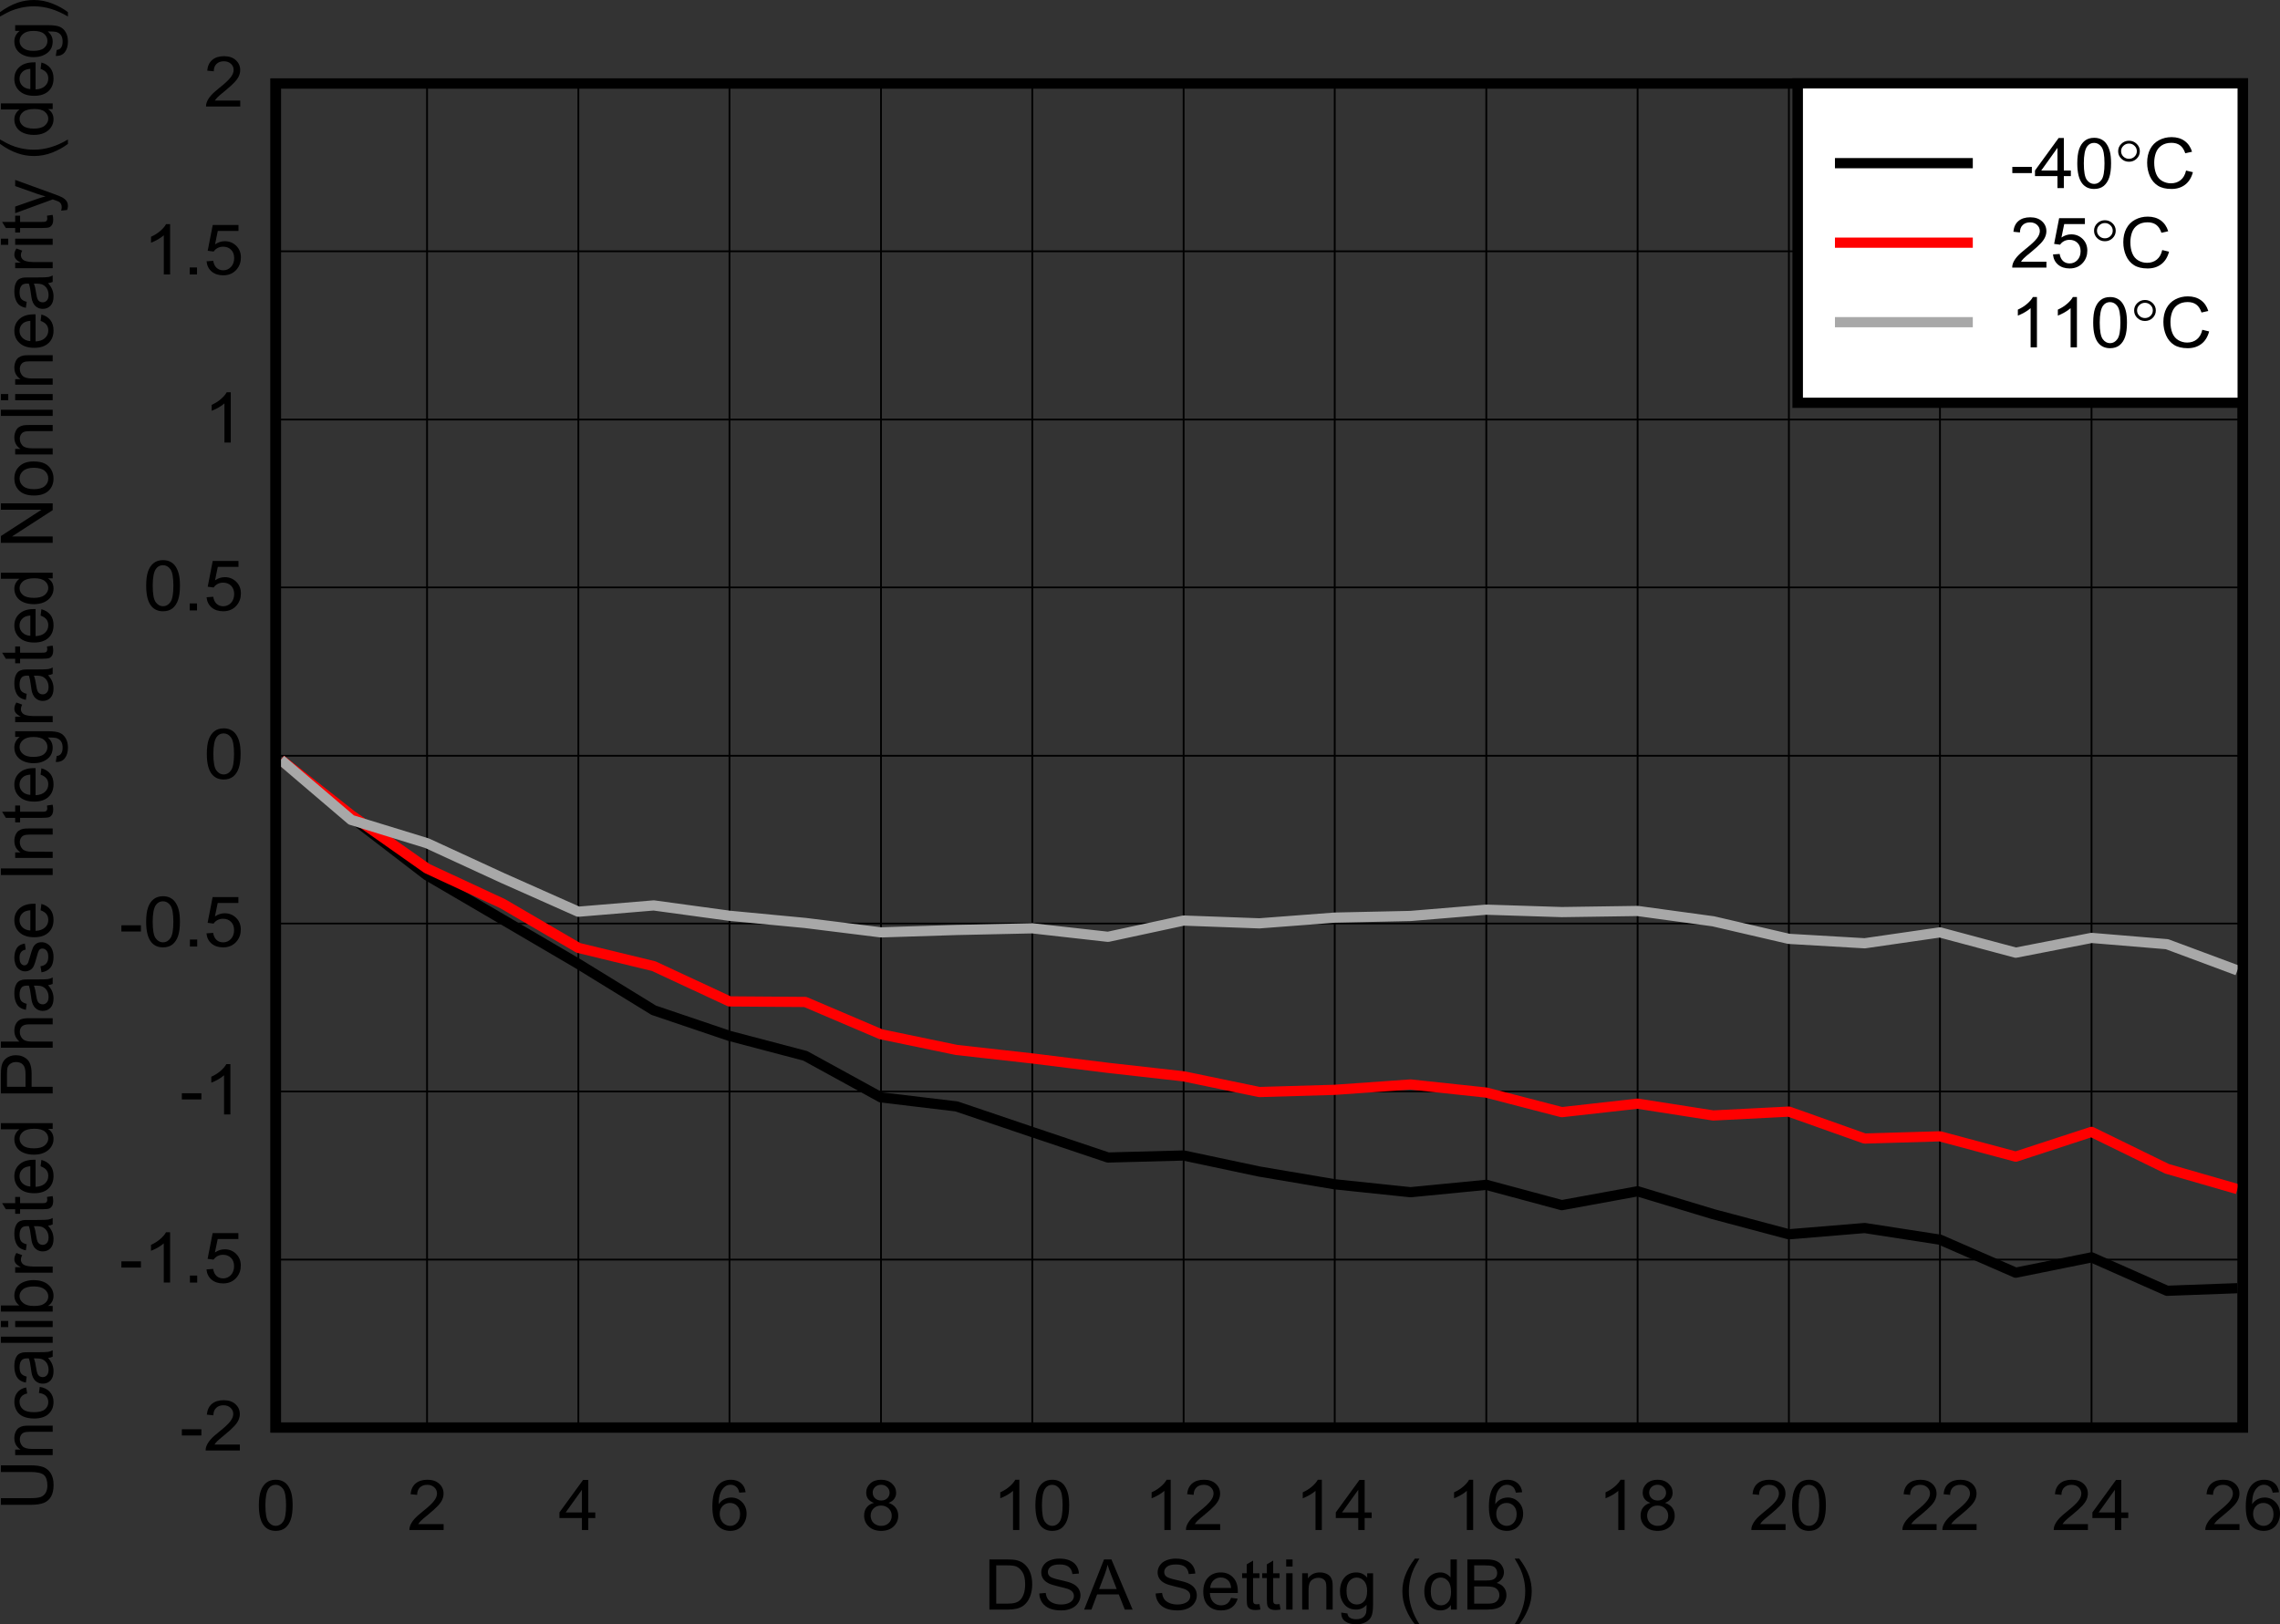 <?xml version="1.0" encoding="UTF-8" standalone="no"?>
<svg
   xmlns:dc="http://purl.org/dc/elements/1.1/"
   xmlns:cc="http://creativecommons.org/ns#"
   xmlns:rdf="http://www.w3.org/1999/02/22-rdf-syntax-ns#"
   xmlns:svg="http://www.w3.org/2000/svg"
   xmlns="http://www.w3.org/2000/svg"
   xmlns:xlink="http://www.w3.org/1999/xlink"
   xmlns:sodipodi="http://sodipodi.sourceforge.net/DTD/sodipodi-0.dtd"
   xmlns:inkscape="http://www.inkscape.org/namespaces/inkscape"
   sodipodi:docname="TX96_UPHINL_DSA_TEMP.pdf"
   id="svg576"
   version="1.2"
   viewBox="0 0 630.851 449.505"
   height="449.505pt"
   width="630.851pt">
  <rect x="0" y="0" width="630.851" height="449.505" fill="#333333" stroke="none"/>
  <sodipodi:namedview
     id="namedview578"
     inkscape:window-height="480"
     inkscape:window-width="640"
     inkscape:pageshadow="2"
     inkscape:pageopacity="0"
     guidetolerance="10"
     gridtolerance="10"
     objecttolerance="10"
     borderopacity="1"
     bordercolor="#666666"
     pagecolor="#ffffff" />
  <defs
     id="defs151">
    <g
       id="g149">
      <symbol
         id="glyph0-0"
         overflow="visible">
        <path
           inkscape:connector-curvature="0"
           id="path2"
           d="M 2.5,0 V -12.109 H 12.516 V 0 Z m 0.312,-0.297 h 9.391 V -11.812 H 2.812 Z m 0,0"
           style="stroke:none" />
      </symbol>
      <symbol
         id="glyph0-1"
         overflow="visible">
        <path
           inkscape:connector-curvature="0"
           id="path5"
           d="m 1.547,0 v -13.875 h 4.938 c 1.113,0 1.961,0.07 2.547,0.203 0.82,0.188 1.52,0.523 2.094,1 0.758,0.617 1.328,1.41 1.703,2.375 0.371,0.961 0.562,2.055 0.562,3.281 0,1.055 -0.133,1.992 -0.391,2.812 -0.25,0.812 -0.574,1.488 -0.969,2.016 -0.398,0.531 -0.836,0.957 -1.312,1.266 C 10.25,-0.617 9.68,-0.387 9.016,-0.234 8.348,-0.078 7.582,0 6.719,0 Z M 3.438,-1.641 H 6.5 c 0.945,0 1.688,-0.082 2.219,-0.25 0.539,-0.164 0.973,-0.406 1.297,-0.719 0.445,-0.434 0.797,-1.02 1.047,-1.75 0.246,-0.738 0.375,-1.629 0.375,-2.672 0,-1.457 -0.254,-2.57 -0.75,-3.344 -0.492,-0.777 -1.086,-1.305 -1.781,-1.578 -0.512,-0.184 -1.332,-0.281 -2.453,-0.281 H 3.438 Z m 0,0"
           style="stroke:none" />
      </symbol>
      <symbol
         id="glyph0-2"
         overflow="visible">
        <path
           inkscape:connector-curvature="0"
           id="path8"
           d="m 0.906,-4.453 1.781,-0.156 c 0.082,0.699 0.281,1.273 0.594,1.719 0.309,0.438 0.789,0.801 1.438,1.078 0.652,0.273 1.391,0.406 2.203,0.406 0.715,0 1.352,-0.102 1.906,-0.312 0.559,-0.207 0.977,-0.492 1.25,-0.859 0.27,-0.363 0.406,-0.758 0.406,-1.188 0,-0.434 -0.137,-0.816 -0.406,-1.141 C 9.816,-5.227 9.387,-5.5 8.797,-5.719 8.41,-5.863 7.555,-6.086 6.234,-6.391 c -1.312,-0.309 -2.23,-0.602 -2.75,-0.875 -0.688,-0.34 -1.199,-0.77 -1.531,-1.281 -0.336,-0.52 -0.5,-1.098 -0.5,-1.734 0,-0.695 0.203,-1.348 0.609,-1.953 0.402,-0.613 1.004,-1.078 1.797,-1.391 0.789,-0.32 1.664,-0.484 2.625,-0.484 1.059,0 2,0.168 2.812,0.5 0.809,0.336 1.438,0.824 1.875,1.469 0.434,0.637 0.672,1.363 0.703,2.172 l -1.812,0.141 c -0.105,-0.871 -0.441,-1.535 -1,-1.984 -0.562,-0.445 -1.398,-0.672 -2.5,-0.672 -1.148,0 -1.98,0.207 -2.5,0.609 -0.523,0.406 -0.781,0.898 -0.781,1.469 0,0.5 0.18,0.914 0.547,1.234 0.363,0.324 1.316,0.652 2.859,0.984 1.539,0.336 2.598,0.633 3.172,0.891 0.832,0.367 1.445,0.836 1.844,1.406 0.395,0.574 0.594,1.23 0.594,1.969 0,0.742 -0.223,1.441 -0.656,2.094 -0.43,0.656 -1.055,1.168 -1.875,1.531 C 8.953,0.055 8.027,0.234 7,0.234 5.707,0.234 4.621,0.051 3.75,-0.312 2.875,-0.676 2.184,-1.223 1.688,-1.953 c -0.5,-0.738 -0.762,-1.57 -0.781,-2.5 z m 0,0"
           style="stroke:none" />
      </symbol>
      <symbol
         id="glyph0-3"
         overflow="visible">
        <path
           inkscape:connector-curvature="0"
           id="path11"
           d="m -0.031,0 5.5,-13.875 H 7.516 L 13.375,0 H 11.219 L 9.547,-4.203 H 3.562 L 1.984,0 Z M 4.109,-5.688 H 8.969 l -1.5,-3.844 c -0.461,-1.164 -0.801,-2.125 -1.016,-2.875 -0.188,0.887 -0.449,1.77 -0.781,2.641 z m 0,0"
           style="stroke:none" />
      </symbol>
      <symbol
         id="glyph0-4"
         overflow="visible">
        <path
           inkscape:connector-curvature="0"
           id="path14"
           d=""
           style="stroke:none" />
      </symbol>
      <symbol
         id="glyph0-5"
         overflow="visible">
        <path
           inkscape:connector-curvature="0"
           id="path17"
           d="M 8.422,-3.234 10.25,-3.016 c -0.293,1.031 -0.832,1.836 -1.609,2.406 -0.773,0.562 -1.762,0.844 -2.969,0.844 C 4.16,0.234 2.957,-0.219 2.062,-1.125 1.176,-2.027 0.734,-3.301 0.734,-4.938 c 0,-1.684 0.445,-3 1.344,-3.938 0.902,-0.934 2.07,-1.406 3.5,-1.406 1.383,0 2.516,0.461 3.391,1.375 0.883,0.918 1.328,2.207 1.328,3.859 0,0.105 0,0.258 0,0.453 h -7.75 c 0.07,1.105 0.395,1.957 0.969,2.547 0.582,0.586 1.305,0.875 2.172,0.875 0.645,0 1.195,-0.16 1.656,-0.484 0.457,-0.332 0.816,-0.859 1.078,-1.578 z m -5.766,-2.75 H 8.438 C 8.363,-6.824 8.145,-7.461 7.781,-7.891 7.219,-8.543 6.488,-8.875 5.594,-8.875 c -0.805,0 -1.48,0.27 -2.031,0.797 -0.555,0.523 -0.855,1.223 -0.906,2.094 z m 0,0"
           style="stroke:none" />
      </symbol>
      <symbol
         id="glyph0-6"
         overflow="visible">
        <path
           inkscape:connector-curvature="0"
           id="path20"
           d="m 5.156,-1.516 0.266,1.5 C 4.922,0.074 4.473,0.125 4.078,0.125 3.441,0.125 2.945,0.027 2.594,-0.156 2.25,-0.352 2.004,-0.609 1.859,-0.922 1.711,-1.242 1.641,-1.914 1.641,-2.938 v -5.781 h -1.281 v -1.328 h 1.281 v -2.484 l 1.75,-1.031 v 3.516 H 5.156 V -8.719 H 3.391 v 5.875 c 0,0.48 0.031,0.793 0.094,0.938 0.059,0.137 0.16,0.246 0.297,0.328 0.145,0.086 0.348,0.125 0.609,0.125 0.195,0 0.453,-0.02 0.766,-0.062 z m 0,0"
           style="stroke:none" />
      </symbol>
      <symbol
         id="glyph0-7"
         overflow="visible">
        <path
           inkscape:connector-curvature="0"
           id="path23"
           d="M 1.328,-11.906 V -13.875 H 3.094 v 1.969 z M 1.328,0 V -10.047 H 3.094 V 0 Z m 0,0"
           style="stroke:none" />
      </symbol>
      <symbol
         id="glyph0-8"
         overflow="visible">
        <path
           inkscape:connector-curvature="0"
           id="path26"
           d="M 1.312,0 V -10.047 H 2.906 V -8.625 c 0.758,-1.102 1.859,-1.656 3.297,-1.656 0.621,0 1.195,0.113 1.719,0.328 0.527,0.219 0.926,0.508 1.188,0.859 0.258,0.355 0.441,0.777 0.547,1.266 0.059,0.312 0.094,0.867 0.094,1.656 V 0 H 8 v -6.109 c 0,-0.695 -0.074,-1.219 -0.219,-1.562 -0.137,-0.34 -0.383,-0.613 -0.734,-0.812 -0.344,-0.207 -0.754,-0.312 -1.219,-0.312 -0.75,0 -1.398,0.23 -1.938,0.688 -0.543,0.461 -0.812,1.336 -0.812,2.625 V 0 Z m 0,0"
           style="stroke:none" />
      </symbol>
      <symbol
         id="glyph0-9"
         overflow="visible">
        <path
           inkscape:connector-curvature="0"
           id="path29"
           d="m 1,0.828 1.703,0.25 c 0.07,0.508 0.27,0.879 0.594,1.109 0.434,0.32 1.035,0.484 1.797,0.484 0.809,0 1.438,-0.164 1.875,-0.484 C 7.414,1.875 7.719,1.434 7.875,0.875 7.965,0.52 8.008,-0.207 8,-1.312 7.227,-0.438 6.27,0 5.125,0 3.695,0 2.59,-0.492 1.812,-1.484 1.031,-2.48 0.641,-3.68 0.641,-5.078 c 0,-0.957 0.176,-1.844 0.531,-2.656 0.363,-0.809 0.883,-1.438 1.562,-1.875 0.684,-0.445 1.488,-0.672 2.406,-0.672 1.227,0 2.238,0.48 3.031,1.438 v -1.203 h 1.625 v 8.688 c 0,1.559 -0.168,2.664 -0.5,3.312 C 8.973,2.605 8.449,3.125 7.734,3.5 7.023,3.883 6.148,4.078 5.109,4.078 3.867,4.078 2.863,3.805 2.094,3.266 1.332,2.723 0.969,1.91 1,0.828 Z m 1.453,-6.031 c 0,1.324 0.27,2.289 0.812,2.891 0.539,0.605 1.219,0.906 2.031,0.906 0.809,0 1.488,-0.301 2.031,-0.906 0.551,-0.602 0.828,-1.547 0.828,-2.828 0,-1.227 -0.289,-2.156 -0.859,-2.781 -0.562,-0.621 -1.242,-0.938 -2.031,-0.938 -0.781,0 -1.449,0.309 -2,0.922 -0.543,0.617 -0.812,1.527 -0.812,2.734 z m 0,0"
           style="stroke:none" />
      </symbol>
      <symbol
         id="glyph0-10"
         overflow="visible">
        <path
           inkscape:connector-curvature="0"
           id="path32"
           d="m 4.688,4.078 c -0.98,-1.188 -1.805,-2.574 -2.469,-4.156 -0.668,-1.59 -1,-3.242 -1,-4.953 0,-1.496 0.25,-2.938 0.75,-4.312 0.582,-1.59 1.488,-3.18 2.719,-4.766 h 1.25 c -0.781,1.312 -1.305,2.254 -1.562,2.812 -0.398,0.875 -0.711,1.785 -0.938,2.719 -0.281,1.188 -0.422,2.379 -0.422,3.562 0,3.031 0.973,6.062 2.922,9.094 z m 0,0"
           style="stroke:none" />
      </symbol>
      <symbol
         id="glyph0-11"
         overflow="visible">
        <path
           inkscape:connector-curvature="0"
           id="path35"
           d="m 8.047,0 v -1.266 c -0.656,1 -1.621,1.5 -2.891,1.5 -0.836,0 -1.602,-0.223 -2.297,-0.656 C 2.172,-0.867 1.633,-1.488 1.25,-2.281 0.875,-3.07 0.688,-3.984 0.688,-5.016 c 0,-0.996 0.172,-1.906 0.516,-2.719 C 1.543,-8.555 2.062,-9.188 2.75,-9.625 c 0.695,-0.434 1.473,-0.656 2.328,-0.656 0.621,0 1.176,0.133 1.656,0.391 0.488,0.262 0.891,0.598 1.203,1 V -13.875 h 1.75 V 0 Z m -5.562,-5.016 c 0,1.293 0.281,2.258 0.844,2.891 0.559,0.637 1.223,0.953 1.984,0.953 0.77,0 1.422,-0.301 1.953,-0.906 0.539,-0.613 0.812,-1.547 0.812,-2.797 0,-1.371 -0.277,-2.379 -0.828,-3.016 -0.543,-0.645 -1.215,-0.969 -2.016,-0.969 -0.781,0 -1.441,0.309 -1.969,0.922 -0.523,0.617 -0.781,1.59 -0.781,2.922 z m 0,0"
           style="stroke:none" />
      </symbol>
      <symbol
         id="glyph0-12"
         overflow="visible">
        <path
           inkscape:connector-curvature="0"
           id="path38"
           d="m 1.469,0 v -13.875 h 5.375 c 1.09,0 1.969,0.145 2.625,0.422 0.664,0.281 1.188,0.715 1.562,1.297 0.371,0.586 0.562,1.195 0.562,1.828 0,0.594 -0.168,1.16 -0.5,1.688 -0.336,0.523 -0.836,0.945 -1.5,1.266 0.863,0.242 1.523,0.66 1.984,1.25 0.465,0.594 0.703,1.301 0.703,2.109 0,0.648 -0.145,1.254 -0.422,1.812 -0.281,0.555 -0.633,0.98 -1.047,1.281 -0.418,0.305 -0.945,0.535 -1.578,0.688 C 8.609,-0.078 7.836,0 6.922,0 Z m 1.891,-8.047 h 3.094 c 0.84,0 1.445,-0.051 1.812,-0.156 0.477,-0.133 0.836,-0.363 1.078,-0.688 0.246,-0.32 0.375,-0.727 0.375,-1.219 0,-0.457 -0.117,-0.859 -0.344,-1.203 -0.219,-0.352 -0.543,-0.594 -0.969,-0.719 -0.43,-0.133 -1.16,-0.203 -2.188,-0.203 H 3.359 Z m 0,6.406 h 3.562 c 0.613,0 1.047,-0.02 1.297,-0.062 0.434,-0.07 0.801,-0.195 1.094,-0.375 0.289,-0.176 0.531,-0.43 0.719,-0.766 0.195,-0.34 0.297,-0.734 0.297,-1.172 0,-0.52 -0.145,-0.969 -0.422,-1.344 C 9.633,-5.742 9.254,-6.016 8.766,-6.172 8.285,-6.324 7.586,-6.406 6.672,-6.406 h -3.312 z m 0,0"
           style="stroke:none" />
      </symbol>
      <symbol
         id="glyph0-13"
         overflow="visible">
        <path
           inkscape:connector-curvature="0"
           id="path41"
           d="m 2.469,4.078 h -1.25 c 1.945,-3.031 2.922,-6.062 2.922,-9.094 0,-1.184 -0.145,-2.363 -0.422,-3.531 -0.23,-0.945 -0.543,-1.852 -0.938,-2.719 -0.25,-0.57 -0.773,-1.52 -1.562,-2.844 h 1.25 c 1.227,1.586 2.133,3.176 2.719,4.766 0.496,1.375 0.75,2.816 0.75,4.312 0,1.711 -0.34,3.363 -1.016,4.953 -0.668,1.582 -1.488,2.969 -2.453,4.156 z m 0,0"
           style="stroke:none" />
      </symbol>
      <symbol
         id="glyph0-14"
         overflow="visible">
        <path
           inkscape:connector-curvature="0"
           id="path44"
           d="m 0.828,-6.844 c 0,-1.633 0.172,-2.953 0.516,-3.953 0.352,-0.996 0.875,-1.77 1.562,-2.312 0.684,-0.539 1.551,-0.812 2.594,-0.812 0.77,0 1.441,0.152 2.016,0.453 0.582,0.293 1.062,0.727 1.438,1.297 0.383,0.562 0.68,1.254 0.891,2.062 0.215,0.805 0.328,1.895 0.328,3.266 0,1.625 -0.176,2.941 -0.516,3.938 -0.344,1 -0.863,1.777 -1.547,2.328 -0.688,0.543 -1.559,0.812 -2.609,0.812 -1.375,0 -2.461,-0.477 -3.25,-1.438 C 1.301,-2.355 0.828,-4.238 0.828,-6.844 Z m 1.812,0 c 0,2.281 0.273,3.805 0.828,4.562 0.551,0.75 1.227,1.125 2.031,1.125 0.809,0 1.488,-0.379 2.031,-1.141 0.551,-0.758 0.828,-2.273 0.828,-4.547 0,-2.277 -0.277,-3.797 -0.828,-4.547 -0.543,-0.746 -1.227,-1.125 -2.047,-1.125 -0.812,0 -1.461,0.336 -1.938,1 -0.605,0.844 -0.906,2.402 -0.906,4.672 z m 0,0"
           style="stroke:none" />
      </symbol>
      <symbol
         id="glyph0-15"
         overflow="visible">
        <path
           inkscape:connector-curvature="0"
           id="path47"
           d="M 10.078,-1.641 V 0 H 0.609 C 0.598,-0.402 0.664,-0.801 0.812,-1.188 1.051,-1.809 1.438,-2.426 1.969,-3.031 2.496,-3.633 3.266,-4.332 4.266,-5.125 5.824,-6.363 6.879,-7.344 7.422,-8.062 7.973,-8.777 8.25,-9.461 8.25,-10.109 8.25,-10.785 7.996,-11.352 7.5,-11.812 7,-12.277 6.348,-12.516 5.547,-12.516 c -0.844,0 -1.523,0.246 -2.031,0.734 C 3.004,-11.289 2.75,-10.605 2.75,-9.734 l -1.812,-0.188 c 0.121,-1.301 0.586,-2.289 1.391,-2.969 0.809,-0.684 1.898,-1.031 3.266,-1.031 1.371,0 2.461,0.371 3.266,1.109 0.801,0.73 1.203,1.645 1.203,2.734 0,0.555 -0.121,1.102 -0.359,1.641 -0.23,0.531 -0.621,1.098 -1.172,1.688 -0.543,0.594 -1.445,1.414 -2.703,2.453 -1.062,0.855 -1.746,1.441 -2.047,1.75 -0.293,0.305 -0.539,0.605 -0.734,0.906 z m 0,0"
           style="stroke:none" />
      </symbol>
      <symbol
         id="glyph0-16"
         overflow="visible">
        <path
           inkscape:connector-curvature="0"
           id="path50"
           d="M 6.469,0 V -3.328 H 0.25 V -4.875 l 6.547,-9 h 1.438 v 9 h 1.938 v 1.547 h -1.938 V 0 Z m 0,-4.875 v -6.266 L 1.984,-4.875 Z m 0,0"
           style="stroke:none" />
      </symbol>
      <symbol
         id="glyph0-17"
         overflow="visible">
        <path
           inkscape:connector-curvature="0"
           id="path53"
           d="m 9.953,-10.469 -1.75,0.125 c -0.156,-0.664 -0.379,-1.148 -0.656,-1.453 -0.48,-0.488 -1.07,-0.734 -1.766,-0.734 -0.562,0 -1.055,0.152 -1.469,0.453 -0.555,0.398 -0.992,0.973 -1.312,1.719 -0.324,0.75 -0.492,1.82 -0.5,3.203 C 2.926,-7.777 3.441,-8.242 4.047,-8.547 4.66,-8.848 5.305,-9 5.984,-9 c 1.164,0 2.16,0.426 2.984,1.266 0.832,0.836 1.25,1.914 1.25,3.234 0,0.867 -0.199,1.676 -0.594,2.422 -0.387,0.75 -0.918,1.324 -1.594,1.719 -0.68,0.395 -1.445,0.594 -2.297,0.594 -1.469,0 -2.668,-0.52 -3.594,-1.562 C 1.211,-2.367 0.75,-4.086 0.75,-6.484 c 0,-2.684 0.508,-4.641 1.531,-5.859 0.895,-1.051 2.098,-1.578 3.609,-1.578 1.121,0 2.047,0.309 2.766,0.922 0.727,0.605 1.16,1.449 1.297,2.531 z M 2.781,-4.5 c 0,0.594 0.125,1.164 0.375,1.703 0.258,0.531 0.617,0.941 1.078,1.219 0.465,0.281 0.957,0.422 1.469,0.422 0.738,0 1.375,-0.289 1.906,-0.875 0.539,-0.582 0.812,-1.375 0.812,-2.375 0,-0.957 -0.27,-1.711 -0.797,-2.266 C 7.094,-7.223 6.426,-7.5 5.625,-7.5 4.832,-7.5 4.16,-7.223 3.609,-6.672 3.055,-6.117 2.781,-5.395 2.781,-4.5 Z m 0,0"
           style="stroke:none" />
      </symbol>
      <symbol
         id="glyph0-18"
         overflow="visible">
        <path
           inkscape:connector-curvature="0"
           id="path56"
           d="M 3.531,-7.516 C 2.801,-7.773 2.258,-8.145 1.906,-8.625 1.562,-9.102 1.391,-9.676 1.391,-10.344 c 0,-1.008 0.375,-1.859 1.125,-2.547 0.746,-0.684 1.742,-1.031 2.984,-1.031 1.246,0 2.254,0.355 3.016,1.062 0.77,0.699 1.156,1.555 1.156,2.562 0,0.637 -0.18,1.195 -0.531,1.672 -0.344,0.48 -0.871,0.852 -1.578,1.109 0.871,0.273 1.539,0.723 2,1.344 0.457,0.617 0.688,1.352 0.688,2.203 0,1.188 -0.434,2.191 -1.297,3 C 8.086,-0.164 6.945,0.234 5.531,0.234 4.113,0.234 2.973,-0.164 2.109,-0.969 1.242,-1.777 0.812,-2.797 0.812,-4.016 c 0,-0.895 0.234,-1.645 0.703,-2.25 0.477,-0.613 1.148,-1.031 2.016,-1.25 z M 3.188,-10.406 c 0,0.656 0.219,1.195 0.656,1.609 0.434,0.418 1.004,0.625 1.703,0.625 0.676,0 1.227,-0.203 1.656,-0.609 0.434,-0.414 0.656,-0.926 0.656,-1.531 0,-0.621 -0.227,-1.148 -0.672,-1.578 -0.449,-0.426 -1.008,-0.641 -1.672,-0.641 -0.668,0 -1.227,0.211 -1.672,0.625 -0.438,0.418 -0.656,0.918 -0.656,1.5 z M 2.625,-4 c 0,0.492 0.113,0.965 0.344,1.422 0.238,0.449 0.594,0.801 1.062,1.047 0.465,0.25 0.973,0.375 1.516,0.375 0.84,0 1.535,-0.258 2.078,-0.781 0.551,-0.527 0.828,-1.195 0.828,-2 0,-0.82 -0.285,-1.5 -0.844,-2.031 -0.562,-0.539 -1.27,-0.812 -2.109,-0.812 -0.836,0 -1.523,0.27 -2.062,0.797 C 2.895,-5.453 2.625,-4.789 2.625,-4 Z m 0,0"
           style="stroke:none" />
      </symbol>
      <symbol
         id="glyph0-19"
         overflow="visible">
        <path
           inkscape:connector-curvature="0"
           id="path59"
           d="m 7.453,0 h -1.75 v -10.844 c -0.43,0.387 -0.988,0.777 -1.672,1.172 -0.688,0.387 -1.309,0.68 -1.859,0.875 V -10.438 c 0.988,-0.445 1.848,-0.988 2.578,-1.625 0.738,-0.645 1.266,-1.266 1.578,-1.859 h 1.125 z m 0,0"
           style="stroke:none" />
      </symbol>
      <symbol
         id="glyph0-20"
         overflow="visible">
        <path
           inkscape:connector-curvature="0"
           id="path62"
           d="M 0.641,-4.156 V -5.875 h 5.406 v 1.719 z m 0,0"
           style="stroke:none" />
      </symbol>
      <symbol
         id="glyph0-21"
         overflow="visible">
        <path
           inkscape:connector-curvature="0"
           id="path65"
           d="M 1.812,0 V -1.938 H 3.828 V 0 Z m 0,0"
           style="stroke:none" />
      </symbol>
      <symbol
         id="glyph0-22"
         overflow="visible">
        <path
           inkscape:connector-curvature="0"
           id="path68"
           d="m 0.828,-3.641 1.844,-0.141 c 0.145,0.867 0.461,1.523 0.953,1.969 0.496,0.438 1.102,0.656 1.812,0.656 0.84,0 1.555,-0.305 2.141,-0.922 0.59,-0.621 0.891,-1.445 0.891,-2.469 0,-0.965 -0.289,-1.734 -0.859,-2.297 -0.562,-0.559 -1.301,-0.844 -2.203,-0.844 -0.574,0 -1.09,0.129 -1.547,0.375 -0.449,0.25 -0.805,0.574 -1.062,0.969 l -1.656,-0.219 1.391,-7.125 h 7.125 v 1.641 H 3.938 l -0.766,3.719 c 0.852,-0.582 1.754,-0.875 2.703,-0.875 1.246,0 2.301,0.426 3.156,1.266 0.863,0.844 1.297,1.926 1.297,3.234 0,1.262 -0.379,2.348 -1.125,3.25 -0.93,1.125 -2.184,1.688 -3.766,1.688 -1.305,0 -2.371,-0.348 -3.203,-1.047 -0.824,-0.707 -1.293,-1.648 -1.406,-2.828 z m 0,0"
           style="stroke:none" />
      </symbol>
      <symbol
         id="glyph0-23"
         overflow="visible">
        <path
           inkscape:connector-curvature="0"
           id="path71"
           d="m 11.766,-4.859 1.891,0.453 c -0.398,1.512 -1.113,2.664 -2.141,3.453 -1.031,0.793 -2.293,1.188 -3.781,1.188 -1.543,0 -2.801,-0.301 -3.766,-0.906 C 3,-1.285 2.258,-2.164 1.75,-3.312 1.25,-4.465 1,-5.707 1,-7.031 c 0,-1.445 0.281,-2.707 0.844,-3.781 0.57,-1.082 1.383,-1.898 2.438,-2.453 1.051,-0.559 2.211,-0.844 3.484,-0.844 1.426,0 2.629,0.355 3.609,1.062 0.977,0.711 1.66,1.707 2.047,2.984 l -1.875,0.422 c -0.336,-1.008 -0.82,-1.742 -1.453,-2.203 -0.625,-0.457 -1.418,-0.688 -2.375,-0.688 -1.105,0 -2.027,0.258 -2.766,0.766 -0.742,0.512 -1.262,1.199 -1.562,2.062 -0.293,0.855 -0.438,1.742 -0.438,2.656 0,1.18 0.176,2.211 0.531,3.094 0.352,0.875 0.906,1.535 1.656,1.969 0.746,0.438 1.562,0.656 2.438,0.656 1.059,0 1.957,-0.297 2.688,-0.891 0.738,-0.59 1.238,-1.473 1.5,-2.641 z m 0,0"
           style="stroke:none" />
      </symbol>
      <symbol
         id="glyph1-0"
         overflow="visible">
        <path
           inkscape:connector-curvature="0"
           id="path74"
           d="m 0,-2.422 h -12.516 v -9.688 H 0 Z M -0.312,-2.719 v -9.094 h -11.891 v 9.094 z m 0,0"
           style="stroke:none" />
      </symbol>
      <symbol
         id="glyph1-1"
         overflow="visible">
        <path
           inkscape:connector-curvature="0"
           id="path77"
           d="m -14.328,-10.594 v -1.844 h 8.281 c 1.438,0 2.586,0.164 3.438,0.484 0.844,0.312 1.535,0.883 2.062,1.703 0.531,0.824 0.797,1.902 0.797,3.234 0,1.305 -0.23,2.371 -0.688,3.203 -0.465,0.824 -1.141,1.414 -2.016,1.766 -0.871,0.355 -2.07,0.531 -3.594,0.531 h -8.281 v -1.844 H -6.062 c 1.25,0 2.176,-0.109 2.766,-0.328 0.586,-0.227 1.039,-0.613 1.359,-1.156 0.312,-0.551 0.469,-1.219 0.469,-2 0,-1.352 -0.312,-2.316 -0.938,-2.891 -0.633,-0.57 -1.852,-0.859 -3.656,-0.859 z m 0,0"
           style="stroke:none" />
      </symbol>
      <symbol
         id="glyph1-2"
         overflow="visible">
        <path
           inkscape:connector-curvature="0"
           id="path80"
           d="M 0,-1.281 H -10.375 V -2.812 h 1.469 c -1.133,-0.738 -1.703,-1.801 -1.703,-3.188 0,-0.613 0.117,-1.172 0.344,-1.672 0.219,-0.508 0.512,-0.891 0.875,-1.141 0.367,-0.258 0.801,-0.438 1.297,-0.531 0.324,-0.059 0.898,-0.094 1.719,-0.094 H 0 v 1.703 h -6.312 c -0.715,0 -1.254,0.07 -1.609,0.203 -0.352,0.125 -0.633,0.363 -0.844,0.703 -0.215,0.336 -0.328,0.73 -0.328,1.188 0,0.719 0.242,1.348 0.719,1.875 0.48,0.523 1.383,0.781 2.703,0.781 H 0 Z m 0,0"
           style="stroke:none" />
      </symbol>
      <symbol
         id="glyph1-3"
         overflow="visible">
        <path
           inkscape:connector-curvature="0"
           id="path83"
           d="M -3.797,-7.828 -3.578,-9.5 c 1.199,0.18 2.137,0.648 2.812,1.406 0.668,0.75 1,1.676 1,2.766 0,1.375 -0.461,2.488 -1.391,3.328 -0.926,0.836 -2.258,1.25 -4,1.25 -1.113,0 -2.094,-0.176 -2.938,-0.531 -0.84,-0.363 -1.473,-0.914 -1.891,-1.656 -0.414,-0.738 -0.625,-1.535 -0.625,-2.391 0,-1.09 0.289,-1.984 0.859,-2.672 0.562,-0.695 1.371,-1.145 2.422,-1.344 L -7.062,-7.688 c -0.695,0.156 -1.223,0.441 -1.578,0.844 -0.352,0.398 -0.531,0.879 -0.531,1.438 0,0.867 0.32,1.57 0.953,2.109 0.637,0.531 1.645,0.797 3.016,0.797 1.398,0 2.414,-0.258 3.047,-0.781 0.625,-0.52 0.938,-1.195 0.938,-2.031 0,-0.664 -0.207,-1.223 -0.625,-1.672 -0.426,-0.445 -1.078,-0.727 -1.953,-0.844 z m 0,0"
           style="stroke:none" />
      </symbol>
      <symbol
         id="glyph1-4"
         overflow="visible">
        <path
           inkscape:connector-curvature="0"
           id="path86"
           d="m -1.281,-7.828 c 0.555,0.625 0.945,1.23 1.172,1.812 0.227,0.586 0.344,1.211 0.344,1.875 0,1.105 -0.273,1.957 -0.828,2.547 -0.559,0.594 -1.273,0.891 -2.141,0.891 -0.508,0 -0.973,-0.109 -1.391,-0.328 -0.426,-0.227 -0.766,-0.52 -1.016,-0.875 -0.246,-0.363 -0.441,-0.773 -0.578,-1.234 -0.09,-0.332 -0.18,-0.836 -0.266,-1.516 -0.164,-1.371 -0.367,-2.383 -0.609,-3.031 -0.238,-0.008 -0.391,-0.016 -0.453,-0.016 -0.715,0 -1.223,0.164 -1.516,0.484 -0.395,0.438 -0.594,1.086 -0.594,1.938 0,0.805 0.148,1.398 0.438,1.781 0.293,0.375 0.805,0.66 1.531,0.844 L -7.422,-1 C -8.148,-1.145 -8.738,-1.391 -9.188,-1.734 -9.645,-2.086 -9.992,-2.594 -10.234,-3.25 c -0.246,-0.652 -0.375,-1.414 -0.375,-2.281 0,-0.852 0.105,-1.547 0.312,-2.078 0.211,-0.539 0.473,-0.938 0.781,-1.188 0.312,-0.246 0.715,-0.426 1.203,-0.531 0.293,-0.051 0.836,-0.078 1.625,-0.078 h 2.344 c 1.637,0 2.676,-0.035 3.109,-0.109 0.43,-0.07 0.84,-0.219 1.234,-0.438 v 1.781 c -0.363,0.18 -0.789,0.293 -1.281,0.344 z M -5.203,-7.688 c 0.262,0.617 0.48,1.543 0.656,2.781 0.105,0.699 0.227,1.195 0.359,1.484 0.125,0.293 0.316,0.52 0.562,0.672 0.25,0.156 0.535,0.234 0.844,0.234 0.469,0 0.863,-0.172 1.172,-0.516 0.312,-0.34 0.469,-0.848 0.469,-1.516 0,-0.652 -0.145,-1.238 -0.438,-1.75 -0.301,-0.508 -0.711,-0.883 -1.234,-1.125 -0.395,-0.176 -0.977,-0.266 -1.75,-0.266 z m 0,0"
           style="stroke:none" />
      </symbol>
      <symbol
         id="glyph1-5"
         overflow="visible">
        <path
           inkscape:connector-curvature="0"
           id="path89"
           d="M 0,-1.234 H -14.328 V -2.938 H 0 Z m 0,0"
           style="stroke:none" />
      </symbol>
      <symbol
         id="glyph1-6"
         overflow="visible">
        <path
           inkscape:connector-curvature="0"
           id="path92"
           d="m -12.297,-1.281 h -2.031 v -1.703 h 2.031 z M 0,-1.281 H -10.375 V -2.984 H 0 Z m 0,0"
           style="stroke:none" />
      </symbol>
      <symbol
         id="glyph1-7"
         overflow="visible">
        <path
           inkscape:connector-curvature="0"
           id="path95"
           d="m 0,-2.844 v 1.578 H -14.328 V -2.969 h 5.109 c -0.926,-0.715 -1.391,-1.633 -1.391,-2.75 0,-0.621 0.133,-1.211 0.391,-1.766 0.25,-0.551 0.613,-1.004 1.078,-1.359 0.469,-0.352 1.035,-0.629 1.688,-0.828 0.656,-0.207 1.363,-0.312 2.109,-0.312 1.781,0 3.16,0.43 4.125,1.281 0.969,0.855 1.453,1.879 1.453,3.062 0,1.188 -0.508,2.121 -1.531,2.797 z m -5.266,0.016 c 1.242,0 2.137,-0.164 2.688,-0.5 0.906,-0.527 1.359,-1.254 1.359,-2.172 0,-0.738 -0.332,-1.379 -1,-1.922 -0.664,-0.539 -1.66,-0.812 -2.984,-0.812 -1.352,0 -2.352,0.262 -3,0.781 -0.645,0.523 -0.969,1.148 -0.969,1.875 0,0.75 0.34,1.398 1.016,1.938 0.668,0.543 1.633,0.812 2.891,0.812 z m 0,0"
           style="stroke:none" />
      </symbol>
      <symbol
         id="glyph1-8"
         overflow="visible">
        <path
           inkscape:connector-curvature="0"
           id="path98"
           d="m 0,-1.266 h -10.375 v -1.531 h 1.562 C -9.539,-3.18 -10.02,-3.539 -10.25,-3.875 c -0.238,-0.332 -0.359,-0.695 -0.359,-1.094 0,-0.57 0.191,-1.156 0.562,-1.75 l 1.625,0.594 c -0.246,0.418 -0.375,0.836 -0.375,1.25 0,0.367 0.117,0.699 0.344,1 0.23,0.293 0.555,0.504 0.969,0.625 0.625,0.188 1.309,0.281 2.047,0.281 H 0 Z m 0,0"
           style="stroke:none" />
      </symbol>
      <symbol
         id="glyph1-9"
         overflow="visible">
        <path
           inkscape:connector-curvature="0"
           id="path101"
           d="m -1.578,-5 1.562,-0.234 c 0.102,0.48 0.156,0.91 0.156,1.281 0,0.617 -0.102,1.098 -0.297,1.438 -0.207,0.344 -0.473,0.586 -0.797,0.719 -0.332,0.137 -1.031,0.203 -2.094,0.203 h -5.969 v 1.25 H -10.375 v -1.25 h -2.578 L -14,-3.281 h 3.625 V -5 h 1.359 v 1.719 H -2.938 c 0.5,0 0.824,-0.031 0.969,-0.094 0.137,-0.059 0.254,-0.16 0.344,-0.297 C -1.539,-3.805 -1.5,-4 -1.5,-4.25 -1.5,-4.434 -1.523,-4.688 -1.578,-5 Z m 0,0"
           style="stroke:none" />
      </symbol>
      <symbol
         id="glyph1-10"
         overflow="visible">
        <path
           inkscape:connector-curvature="0"
           id="path104"
           d="M -3.344,-8.156 -3.125,-9.922 c 1.062,0.281 1.895,0.801 2.484,1.547 0.586,0.75 0.875,1.711 0.875,2.875 0,1.469 -0.469,2.637 -1.406,3.5 -0.934,0.867 -2.25,1.297 -3.938,1.297 -1.738,0 -3.086,-0.438 -4.047,-1.312 -0.965,-0.871 -1.453,-2.004 -1.453,-3.391 0,-1.34 0.477,-2.438 1.422,-3.281 0.938,-0.852 2.27,-1.281 3.984,-1.281 0.105,0 0.262,0 0.469,0 v 7.5 c 1.137,-0.059 2.008,-0.375 2.609,-0.938 0.605,-0.559 0.906,-1.258 0.906,-2.094 0,-0.621 -0.164,-1.156 -0.5,-1.594 -0.34,-0.445 -0.883,-0.801 -1.625,-1.062 z M -6.188,-2.562 v -5.609 c -0.871,0.074 -1.531,0.289 -1.969,0.641 -0.676,0.543 -1.016,1.246 -1.016,2.109 0,0.781 0.273,1.441 0.812,1.969 0.543,0.531 1.27,0.832 2.172,0.891 z m 0,0"
           style="stroke:none" />
      </symbol>
      <symbol
         id="glyph1-11"
         overflow="visible">
        <path
           inkscape:connector-curvature="0"
           id="path107"
           d="m 0,-7.797 h -1.312 c 1.031,0.637 1.547,1.574 1.547,2.812 0,0.805 -0.23,1.543 -0.688,2.219 -0.457,0.668 -1.094,1.191 -1.906,1.562 -0.82,0.367 -1.766,0.547 -2.828,0.547 -1.027,0 -1.969,-0.164 -2.812,-0.5 -0.84,-0.34 -1.488,-0.848 -1.938,-1.516 -0.445,-0.664 -0.672,-1.41 -0.672,-2.234 0,-0.602 0.133,-1.141 0.391,-1.609 0.262,-0.477 0.605,-0.867 1.031,-1.172 h -5.141 V -9.375 H 0 Z m -5.188,5.391 c 1.336,0 2.332,-0.27 2.984,-0.812 0.656,-0.551 0.984,-1.191 0.984,-1.922 0,-0.746 -0.312,-1.383 -0.938,-1.906 -0.621,-0.52 -1.582,-0.781 -2.875,-0.781 -1.414,0 -2.457,0.27 -3.125,0.797 -0.664,0.531 -1,1.184 -1,1.953 0,0.762 0.324,1.398 0.969,1.906 0.637,0.512 1.637,0.766 3,0.766 z m 0,0"
           style="stroke:none" />
      </symbol>
      <symbol
         id="glyph1-12"
         overflow="visible">
        <path
           inkscape:connector-curvature="0"
           id="path110"
           d=""
           style="stroke:none" />
      </symbol>
      <symbol
         id="glyph1-13"
         overflow="visible">
        <path
           inkscape:connector-curvature="0"
           id="path113"
           d="m 0,-1.5 h -14.328 v -5.219 c 0,-0.926 0.051,-1.633 0.141,-2.125 0.117,-0.676 0.34,-1.242 0.672,-1.703 0.324,-0.457 0.785,-0.828 1.375,-1.109 0.594,-0.277 1.246,-0.422 1.953,-0.422 1.219,0 2.254,0.379 3.094,1.125 0.844,0.75 1.266,2.105 1.266,4.062 v 3.562 H 0 Z m -7.516,-1.828 v -3.594 c 0,-1.176 -0.227,-2.016 -0.688,-2.516 -0.457,-0.496 -1.098,-0.75 -1.922,-0.75 -0.602,0 -1.113,0.148 -1.531,0.438 -0.426,0.293 -0.711,0.68 -0.859,1.156 -0.082,0.312 -0.125,0.887 -0.125,1.719 v 3.547 z m 0,0"
           style="stroke:none" />
      </symbol>
      <symbol
         id="glyph1-14"
         overflow="visible">
        <path
           inkscape:connector-curvature="0"
           id="path116"
           d="M 0,-1.281 H -14.328 V -2.984 H -9.188 c -0.945,-0.789 -1.422,-1.789 -1.422,-3 0,-0.746 0.152,-1.395 0.453,-1.938 0.305,-0.551 0.723,-0.941 1.25,-1.172 0.531,-0.238 1.309,-0.359 2.328,-0.359 H 0 V -7.75 h -6.578 c -0.871,0 -1.508,0.184 -1.906,0.547 -0.402,0.367 -0.609,0.887 -0.609,1.562 0,0.512 0.137,0.992 0.406,1.438 0.273,0.438 0.637,0.754 1.094,0.938 0.461,0.188 1.102,0.281 1.922,0.281 H 0 Z m 0,0"
           style="stroke:none" />
      </symbol>
      <symbol
         id="glyph1-15"
         overflow="visible">
        <path
           inkscape:connector-curvature="0"
           id="path119"
           d="M -3.094,-0.594 -3.375,-2.281 c 0.699,-0.09 1.238,-0.352 1.609,-0.781 0.367,-0.434 0.547,-1.039 0.547,-1.812 0,-0.789 -0.16,-1.375 -0.484,-1.75 -0.332,-0.371 -0.719,-0.562 -1.156,-0.562 -0.395,0 -0.707,0.168 -0.938,0.5 -0.152,0.23 -0.352,0.809 -0.594,1.734 -0.332,1.25 -0.613,2.121 -0.844,2.609 -0.238,0.48 -0.566,0.848 -0.984,1.094 -0.426,0.25 -0.895,0.375 -1.406,0.375 -0.457,0 -0.883,-0.102 -1.281,-0.312 -0.395,-0.207 -0.723,-0.488 -0.984,-0.844 -0.195,-0.258 -0.363,-0.617 -0.5,-1.078 -0.145,-0.457 -0.219,-0.945 -0.219,-1.469 0,-0.789 0.121,-1.484 0.359,-2.078 0.23,-0.59 0.551,-1.031 0.953,-1.312 0.398,-0.289 0.93,-0.488 1.594,-0.594 l 0.234,1.672 c -0.527,0.074 -0.945,0.293 -1.25,0.656 -0.301,0.367 -0.453,0.879 -0.453,1.531 0,0.781 0.137,1.34 0.406,1.672 0.273,0.336 0.586,0.5 0.938,0.5 0.23,0 0.434,-0.066 0.609,-0.203 0.199,-0.133 0.355,-0.352 0.469,-0.656 0.074,-0.164 0.227,-0.664 0.453,-1.5 0.336,-1.207 0.613,-2.047 0.828,-2.516 0.211,-0.477 0.52,-0.852 0.922,-1.125 0.398,-0.27 0.898,-0.406 1.5,-0.406 0.586,0 1.137,0.168 1.656,0.5 0.523,0.324 0.926,0.801 1.203,1.422 0.277,0.625 0.422,1.336 0.422,2.125 0,1.305 -0.281,2.301 -0.844,2.984 C -1.168,-1.219 -2,-0.777 -3.094,-0.594 Z m 0,0"
           style="stroke:none" />
      </symbol>
      <symbol
         id="glyph1-16"
         overflow="visible">
        <path
           inkscape:connector-curvature="0"
           id="path122"
           d="M 0,-1.812 H -14.328 V -3.641 H 0 Z m 0,0"
           style="stroke:none" />
      </symbol>
      <symbol
         id="glyph1-17"
         overflow="visible">
        <path
           inkscape:connector-curvature="0"
           id="path125"
           d="m 0.859,-0.969 0.25,-1.656 C 1.637,-2.684 2.023,-2.879 2.266,-3.203 2.586,-3.617 2.75,-4.191 2.75,-4.922 2.75,-5.711 2.586,-6.32 2.266,-6.75 1.941,-7.176 1.488,-7.469 0.906,-7.625 0.539,-7.707 -0.211,-7.75 -1.359,-7.75 -0.453,-7 0,-6.07 0,-4.969 0,-3.582 -0.516,-2.508 -1.547,-1.75 -2.574,-1 -3.812,-0.625 -5.25,-0.625 c -0.988,0 -1.898,-0.172 -2.734,-0.516 C -8.824,-1.492 -9.473,-2 -9.922,-2.656 c -0.457,-0.652 -0.688,-1.426 -0.688,-2.312 0,-1.184 0.496,-2.164 1.484,-2.938 h -1.25 v -1.578 h 8.969 c 1.613,0 2.758,0.164 3.438,0.484 0.676,0.312 1.207,0.82 1.594,1.516 0.395,0.688 0.594,1.539 0.594,2.547 0,1.199 -0.285,2.168 -0.844,2.906 -0.555,0.742 -1.395,1.094 -2.516,1.062 z M -5.375,-2.375 c 1.367,0 2.363,-0.258 2.984,-0.781 0.625,-0.52 0.938,-1.176 0.938,-1.969 0,-0.777 -0.312,-1.438 -0.938,-1.969 -0.621,-0.527 -1.598,-0.797 -2.922,-0.797 -1.27,0 -2.227,0.277 -2.875,0.828 -0.645,0.543 -0.969,1.199 -0.969,1.969 0,0.75 0.32,1.395 0.953,1.922 0.637,0.531 1.582,0.797 2.828,0.797 z m 0,0"
           style="stroke:none" />
      </symbol>
      <symbol
         id="glyph1-18"
         overflow="visible">
        <path
           inkscape:connector-curvature="0"
           id="path128"
           d="m 0,-1.469 h -14.328 v -1.891 l 11.25,-7.281 h -11.25 V -12.406 H 0 v 1.891 l -11.266,7.281 H 0 Z m 0,0"
           style="stroke:none" />
      </symbol>
      <symbol
         id="glyph1-19"
         overflow="visible">
        <path
           inkscape:connector-curvature="0"
           id="path131"
           d="m -5.188,-0.641 c -1.926,0 -3.348,-0.516 -4.266,-1.547 -0.77,-0.863 -1.156,-1.922 -1.156,-3.172 0,-1.371 0.473,-2.5 1.406,-3.375 0.93,-0.883 2.215,-1.328 3.859,-1.328 1.344,0 2.402,0.199 3.172,0.594 0.762,0.387 1.355,0.949 1.781,1.688 0.414,0.742 0.625,1.551 0.625,2.422 0,1.406 -0.461,2.551 -1.391,3.422 -0.934,0.867 -2.281,1.297 -4.031,1.297 z m 0,-1.75 c 1.324,0 2.32,-0.281 2.984,-0.844 0.656,-0.559 0.984,-1.27 0.984,-2.125 0,-0.84 -0.328,-1.547 -0.984,-2.109 C -2.867,-8.027 -3.883,-8.312 -5.25,-8.312 c -1.277,0 -2.25,0.289 -2.906,0.859 -0.664,0.562 -1,1.262 -1,2.094 0,0.855 0.332,1.566 0.984,2.125 0.656,0.562 1.652,0.844 2.984,0.844 z m 0,0"
           style="stroke:none" />
      </symbol>
      <symbol
         id="glyph1-20"
         overflow="visible">
        <path
           inkscape:connector-curvature="0"
           id="path134"
           d="m 4,-1.203 -1.656,0.188 C 2.445,-1.387 2.5,-1.711 2.5,-1.984 2.5,-2.355 2.43,-2.66 2.297,-2.891 2.172,-3.117 1.992,-3.305 1.766,-3.453 1.586,-3.555 1.148,-3.727 0.453,-3.969 0.348,-3.996 0.199,-4.051 0.016,-4.125 L -10.375,-0.312 v -1.828 l 6,-2.094 C -3.602,-4.504 -2.801,-4.75 -1.969,-4.969 -2.77,-5.164 -3.555,-5.398 -4.328,-5.672 L -10.375,-7.812 V -9.516 L 0.172,-5.688 c 1.145,0.406 1.93,0.727 2.359,0.953 0.582,0.305 1.008,0.652 1.281,1.047 0.27,0.387 0.406,0.852 0.406,1.391 0,0.324 -0.074,0.691 -0.219,1.094 z m 0,0"
           style="stroke:none" />
      </symbol>
      <symbol
         id="glyph1-21"
         overflow="visible">
        <path
           inkscape:connector-curvature="0"
           id="path137"
           d="m 4.219,-4.531 c -1.23,0.938 -2.664,1.738 -4.297,2.391 -1.645,0.648 -3.348,0.969 -5.109,0.969 -1.551,0 -3.035,-0.242 -4.453,-0.734 -1.652,-0.559 -3.301,-1.438 -4.938,-2.625 V -5.75 c 1.355,0.762 2.324,1.27 2.906,1.516 0.898,0.387 1.836,0.691 2.812,0.906 1.219,0.273 2.445,0.406 3.672,0.406 3.137,0 6.27,-0.941 9.406,-2.828 z m 0,0"
           style="stroke:none" />
      </symbol>
      <symbol
         id="glyph1-22"
         overflow="visible">
        <path
           inkscape:connector-curvature="0"
           id="path140"
           d="m 4.219,-2.391 v 1.219 C 1.082,-3.055 -2.051,-4 -5.188,-4 c -1.215,0 -2.43,0.137 -3.641,0.406 -0.977,0.219 -1.914,0.52 -2.812,0.891 -0.582,0.25 -1.562,0.762 -2.938,1.531 v -1.219 c 1.637,-1.184 3.285,-2.066 4.938,-2.641 C -8.223,-5.508 -6.738,-5.75 -5.188,-5.75 c 1.762,0 3.465,0.332 5.109,0.984 1.633,0.648 3.066,1.441 4.297,2.375 z m 0,0"
           style="stroke:none" />
      </symbol>
      <symbol
         id="glyph2-0"
         overflow="visible">
        <path
           inkscape:connector-curvature="0"
           id="path143"
           d="M 1,0 V -12.109 H 11.016 V 0 Z m 0.312,-0.297 h 9.391 V -11.812 H 1.312 Z m 0,0"
           style="stroke:none" />
      </symbol>
      <symbol
         id="glyph2-1"
         overflow="visible">
        <path
           inkscape:connector-curvature="0"
           id="path146"
           d="m 7,-10.203 c 0,0.805 -0.293,1.492 -0.875,2.062 -0.586,0.562 -1.293,0.844 -2.125,0.844 -0.836,0 -1.543,-0.281 -2.125,-0.844 C 1.289,-8.711 1,-9.398 1,-10.203 1,-11.004 1.289,-11.688 1.875,-12.25 2.457,-12.82 3.164,-13.109 4,-13.109 c 0.832,0 1.539,0.289 2.125,0.859 0.582,0.562 0.875,1.246 0.875,2.047 z m -0.828,-0.016 c 0,-0.582 -0.215,-1.078 -0.641,-1.484 -0.418,-0.414 -0.93,-0.625 -1.531,-0.625 -0.605,0 -1.121,0.211 -1.547,0.625 -0.43,0.406 -0.641,0.902 -0.641,1.484 0,0.586 0.211,1.086 0.641,1.5 C 2.879,-8.312 3.395,-8.109 4,-8.109 c 0.602,0 1.113,-0.203 1.531,-0.609 0.426,-0.414 0.641,-0.914 0.641,-1.5 z m 0,0"
           style="stroke:none" />
      </symbol>
    </g>
  </defs>
  <g
     transform="translate(-63.083,-61.443)"
     id="surface1">
    <g
       id="g159"
       style="fill:#000000;fill-opacity:1">
      <use
         height="100%"
         width="100%"
         id="use153"
         y="506.869"
         x="335.292"
         xlink:href="#glyph0-1" />
      <use
         height="100%"
         width="100%"
         id="use155"
         y="506.869"
         x="349.739"
         xlink:href="#glyph0-2" />
      <use
         height="100%"
         width="100%"
         id="use157"
         y="506.869"
         x="363.085"
         xlink:href="#glyph0-3" />
    </g>
    <g
       id="g171"
       style="fill:#000000;fill-opacity:1">
      <use
         height="100%"
         width="100%"
         id="use161"
         y="506.869"
         x="376.371"
         xlink:href="#glyph0-4" />
      <use
         height="100%"
         width="100%"
         id="use163"
         y="506.869"
         x="381.934"
         xlink:href="#glyph0-2" />
      <use
         height="100%"
         width="100%"
         id="use165"
         y="506.869"
         x="395.28"
         xlink:href="#glyph0-5" />
      <use
         height="100%"
         width="100%"
         id="use167"
         y="506.869"
         x="406.405"
         xlink:href="#glyph0-6" />
      <use
         height="100%"
         width="100%"
         id="use169"
         y="506.869"
         x="411.968"
         xlink:href="#glyph0-6" />
    </g>
    <g
       id="g183"
       style="fill:#000000;fill-opacity:1">
      <use
         height="100%"
         width="100%"
         id="use173"
         y="506.869"
         x="417.63"
         xlink:href="#glyph0-7" />
      <use
         height="100%"
         width="100%"
         id="use175"
         y="506.869"
         x="422.072"
         xlink:href="#glyph0-8" />
      <use
         height="100%"
         width="100%"
         id="use177"
         y="506.869"
         x="433.197"
         xlink:href="#glyph0-9" />
      <use
         height="100%"
         width="100%"
         id="use179"
         y="506.869"
         x="444.322"
         xlink:href="#glyph0-4" />
      <use
         height="100%"
         width="100%"
         id="use181"
         y="506.869"
         x="449.885"
         xlink:href="#glyph0-10" />
    </g>
    <g
       id="g191"
       style="fill:#000000;fill-opacity:1">
      <use
         height="100%"
         width="100%"
         id="use185"
         y="506.869"
         x="456.488"
         xlink:href="#glyph0-11" />
      <use
         height="100%"
         width="100%"
         id="use187"
         y="506.869"
         x="467.613"
         xlink:href="#glyph0-12" />
      <use
         height="100%"
         width="100%"
         id="use189"
         y="506.869"
         x="480.959"
         xlink:href="#glyph0-13" />
    </g>
    <g
       id="g197"
       style="fill:#000000;fill-opacity:1">
      <use
         height="100%"
         width="100%"
         id="use193"
         y="479.393"
         x="77.661"
         xlink:href="#glyph1-1" />
      <use
         height="100%"
         width="100%"
         id="use195"
         y="465.403"
         x="77.661"
         xlink:href="#glyph1-2" />
    </g>
    <g
       id="g215"
       style="fill:#000000;fill-opacity:1">
      <use
         height="100%"
         width="100%"
         id="use199"
         y="454.746"
         x="77.661"
         xlink:href="#glyph1-3" />
      <use
         height="100%"
         width="100%"
         id="use201"
         y="445.057"
         x="77.661"
         xlink:href="#glyph1-4" />
      <use
         height="100%"
         width="100%"
         id="use203"
         y="434.284"
         x="77.661"
         xlink:href="#glyph1-5" />
      <use
         height="100%"
         width="100%"
         id="use205"
         y="429.982"
         x="77.661"
         xlink:href="#glyph1-6" />
      <use
         height="100%"
         width="100%"
         id="use207"
         y="425.681"
         x="77.661"
         xlink:href="#glyph1-7" />
      <use
         height="100%"
         width="100%"
         id="use209"
         y="414.907"
         x="77.661"
         xlink:href="#glyph1-8" />
      <use
         height="100%"
         width="100%"
         id="use211"
         y="408.455"
         x="77.661"
         xlink:href="#glyph1-4" />
      <use
         height="100%"
         width="100%"
         id="use213"
         y="397.681"
         x="77.661"
         xlink:href="#glyph1-9" />
    </g>
    <g
       id="g219"
       style="fill:#000000;fill-opacity:1">
      <use
         height="100%"
         width="100%"
         id="use217"
         y="392.353"
         x="77.661"
         xlink:href="#glyph1-10" />
    </g>
    <g
       id="g223"
       style="fill:#000000;fill-opacity:1">
      <use
         height="100%"
         width="100%"
         id="use221"
         y="381.637"
         x="77.661"
         xlink:href="#glyph1-11" />
    </g>
    <g
       id="g229"
       style="fill:#000000;fill-opacity:1">
      <use
         height="100%"
         width="100%"
         id="use225"
         y="370.922"
         x="77.661"
         xlink:href="#glyph1-12" />
      <use
         height="100%"
         width="100%"
         id="use227"
         y="365.535"
         x="77.661"
         xlink:href="#glyph1-13" />
    </g>
    <g
       id="g237"
       style="fill:#000000;fill-opacity:1">
      <use
         height="100%"
         width="100%"
         id="use231"
         y="352.669"
         x="77.661"
         xlink:href="#glyph1-14" />
      <use
         height="100%"
         width="100%"
         id="use233"
         y="341.896"
         x="77.661"
         xlink:href="#glyph1-4" />
      <use
         height="100%"
         width="100%"
         id="use235"
         y="331.122"
         x="77.661"
         xlink:href="#glyph1-15" />
    </g>
    <g
       id="g241"
       style="fill:#000000;fill-opacity:1">
      <use
         height="100%"
         width="100%"
         id="use239"
         y="321.512"
         x="77.661"
         xlink:href="#glyph1-10" />
    </g>
    <g
       id="g247"
       style="fill:#000000;fill-opacity:1">
      <use
         height="100%"
         width="100%"
         id="use243"
         y="310.796"
         x="77.661"
         xlink:href="#glyph1-12" />
      <use
         height="100%"
         width="100%"
         id="use245"
         y="305.409"
         x="77.661"
         xlink:href="#glyph1-16" />
    </g>
    <g
       id="g255"
       style="fill:#000000;fill-opacity:1">
      <use
         height="100%"
         width="100%"
         id="use249"
         y="300.139"
         x="77.661"
         xlink:href="#glyph1-2" />
      <use
         height="100%"
         width="100%"
         id="use251"
         y="289.366"
         x="77.661"
         xlink:href="#glyph1-9" />
      <use
         height="100%"
         width="100%"
         id="use253"
         y="283.979"
         x="77.661"
         xlink:href="#glyph1-10" />
    </g>
    <g
       id="g259"
       style="fill:#000000;fill-opacity:1">
      <use
         height="100%"
         width="100%"
         id="use257"
         y="273.283"
         x="77.661"
         xlink:href="#glyph1-17" />
    </g>
    <g
       id="g269"
       style="fill:#000000;fill-opacity:1">
      <use
         height="100%"
         width="100%"
         id="use261"
         y="262.568"
         x="77.661"
         xlink:href="#glyph1-8" />
      <use
         height="100%"
         width="100%"
         id="use263"
         y="256.115"
         x="77.661"
         xlink:href="#glyph1-4" />
      <use
         height="100%"
         width="100%"
         id="use265"
         y="245.342"
         x="77.661"
         xlink:href="#glyph1-9" />
      <use
         height="100%"
         width="100%"
         id="use267"
         y="239.955"
         x="77.661"
         xlink:href="#glyph1-10" />
    </g>
    <g
       id="g277"
       style="fill:#000000;fill-opacity:1">
      <use
         height="100%"
         width="100%"
         id="use271"
         y="229.298"
         x="77.661"
         xlink:href="#glyph1-11" />
      <use
         height="100%"
         width="100%"
         id="use273"
         y="218.524"
         x="77.661"
         xlink:href="#glyph1-12" />
      <use
         height="100%"
         width="100%"
         id="use275"
         y="213.138"
         x="77.661"
         xlink:href="#glyph1-18" />
    </g>
    <g
       id="g281"
       style="fill:#000000;fill-opacity:1">
      <use
         height="100%"
         width="100%"
         id="use279"
         y="199.206"
         x="77.661"
         xlink:href="#glyph1-19" />
    </g>
    <g
       id="g285"
       style="fill:#000000;fill-opacity:1">
      <use
         height="100%"
         width="100%"
         id="use283"
         y="188.491"
         x="77.661"
         xlink:href="#glyph1-2" />
    </g>
    <g
       id="g297"
       style="fill:#000000;fill-opacity:1">
      <use
         height="100%"
         width="100%"
         id="use287"
         y="177.775"
         x="77.661"
         xlink:href="#glyph1-5" />
      <use
         height="100%"
         width="100%"
         id="use289"
         y="173.474"
         x="77.661"
         xlink:href="#glyph1-6" />
      <use
         height="100%"
         width="100%"
         id="use291"
         y="169.172"
         x="77.661"
         xlink:href="#glyph1-2" />
      <use
         height="100%"
         width="100%"
         id="use293"
         y="158.399"
         x="77.661"
         xlink:href="#glyph1-10" />
      <use
         height="100%"
         width="100%"
         id="use295"
         y="147.625"
         x="77.661"
         xlink:href="#glyph1-4" />
    </g>
    <g
       id="g303"
       style="fill:#000000;fill-opacity:1">
      <use
         height="100%"
         width="100%"
         id="use299"
         y="136.929"
         x="77.661"
         xlink:href="#glyph1-8" />
      <use
         height="100%"
         width="100%"
         id="use301"
         y="130.477"
         x="77.661"
         xlink:href="#glyph1-6" />
    </g>
    <g
       id="g309"
       style="fill:#000000;fill-opacity:1">
      <use
         height="100%"
         width="100%"
         id="use305"
         y="126.136"
         x="77.661"
         xlink:href="#glyph1-9" />
      <use
         height="100%"
         width="100%"
         id="use307"
         y="120.75"
         x="77.661"
         xlink:href="#glyph1-20" />
    </g>
    <g
       id="g315"
       style="fill:#000000;fill-opacity:1">
      <use
         height="100%"
         width="100%"
         id="use311"
         y="111.178"
         x="77.661"
         xlink:href="#glyph1-12" />
      <use
         height="100%"
         width="100%"
         id="use313"
         y="105.791"
         x="77.661"
         xlink:href="#glyph1-21" />
    </g>
    <g
       id="g323"
       style="fill:#000000;fill-opacity:1">
      <use
         height="100%"
         width="100%"
         id="use317"
         y="99.435"
         x="77.661"
         xlink:href="#glyph1-11" />
      <use
         height="100%"
         width="100%"
         id="use319"
         y="88.662"
         x="77.661"
         xlink:href="#glyph1-10" />
      <use
         height="100%"
         width="100%"
         id="use321"
         y="77.889"
         x="77.661"
         xlink:href="#glyph1-17" />
    </g>
    <g
       id="g327"
       style="fill:#000000;fill-opacity:1">
      <use
         height="100%"
         width="100%"
         id="use325"
         y="67.193"
         x="77.661"
         xlink:href="#glyph1-22" />
    </g>
    <path
       inkscape:connector-curvature="0"
       id="path329"
       transform="matrix(3.566,0,-2.00168e-8,-3.454,50.4,637.857)"
       d="M 24.951,52.508 H 177.581 V 160.197 H 24.951 Z m 0,0"
       style="fill:none;stroke:#000000;stroke-width:0.816;stroke-linecap:round;stroke-linejoin:miter;stroke-miterlimit:10;stroke-opacity:1" />
    <g
       id="g333"
       style="fill:#000000;fill-opacity:1">
      <use
         height="100%"
         width="100%"
         id="use331"
         y="484.86"
         x="133.877"
         xlink:href="#glyph0-14" />
    </g>
    <path
       inkscape:connector-curvature="0"
       id="path335"
       transform="matrix(3.566,0,-2.00168e-8,-3.454,50.4,637.857)"
       d="m 36.692,160.2 -1e-6,-107.721"
       style="fill:none;stroke:#000000;stroke-width:0.14;stroke-linecap:butt;stroke-linejoin:round;stroke-miterlimit:10;stroke-opacity:1" />
    <g
       id="g339"
       style="fill:#000000;fill-opacity:1">
      <use
         height="100%"
         width="100%"
         id="use337"
         y="484.86"
         x="175.749"
         xlink:href="#glyph0-15" />
    </g>
    <path
       inkscape:connector-curvature="0"
       id="path341"
       transform="matrix(3.566,0,-2.00168e-8,-3.454,50.4,637.857)"
       d="m 48.432,160.2 -1e-6,-107.721"
       style="fill:none;stroke:#000000;stroke-width:0.14;stroke-linecap:butt;stroke-linejoin:round;stroke-miterlimit:10;stroke-opacity:1" />
    <g
       id="g345"
       style="fill:#000000;fill-opacity:1">
      <use
         height="100%"
         width="100%"
         id="use343"
         y="484.86"
         x="217.621"
         xlink:href="#glyph0-16" />
    </g>
    <path
       inkscape:connector-curvature="0"
       id="path347"
       transform="matrix(3.566,0,-2.00168e-8,-3.454,50.4,637.857)"
       d="M 60.158,160.2 60.158,52.479"
       style="fill:none;stroke:#000000;stroke-width:0.14;stroke-linecap:butt;stroke-linejoin:round;stroke-miterlimit:10;stroke-opacity:1" />
    <g
       id="g351"
       style="fill:#000000;fill-opacity:1">
      <use
         height="100%"
         width="100%"
         id="use349"
         y="484.86"
         x="259.436"
         xlink:href="#glyph0-17" />
    </g>
    <path
       inkscape:connector-curvature="0"
       id="path353"
       transform="matrix(3.566,0,-2.00168e-8,-3.454,50.4,637.857)"
       d="M 71.914,160.2 V 52.479"
       style="fill:none;stroke:#000000;stroke-width:0.14;stroke-linecap:butt;stroke-linejoin:round;stroke-miterlimit:10;stroke-opacity:1" />
    <g
       id="g357"
       style="fill:#000000;fill-opacity:1">
      <use
         height="100%"
         width="100%"
         id="use355"
         y="484.86"
         x="301.362"
         xlink:href="#glyph0-18" />
    </g>
    <path
       inkscape:connector-curvature="0"
       id="path359"
       transform="matrix(3.566,0,-2.00168e-8,-3.454,50.4,637.857)"
       d="M 83.654,160.2 83.654,52.479"
       style="fill:none;stroke:#000000;stroke-width:0.14;stroke-linecap:butt;stroke-linejoin:round;stroke-miterlimit:10;stroke-opacity:1" />
    <g
       id="g365"
       style="fill:#000000;fill-opacity:1">
      <use
         height="100%"
         width="100%"
         id="use361"
         y="484.86"
         x="337.675"
         xlink:href="#glyph0-19" />
      <use
         height="100%"
         width="100%"
         id="use363"
         y="484.86"
         x="348.738"
         xlink:href="#glyph0-14" />
    </g>
    <path
       inkscape:connector-curvature="0"
       id="path367"
       transform="matrix(3.566,0,-2.00168e-8,-3.454,50.4,637.857)"
       d="m 95.395,160.2 -1e-6,-107.721"
       style="fill:none;stroke:#000000;stroke-width:0.14;stroke-linecap:butt;stroke-linejoin:round;stroke-miterlimit:10;stroke-opacity:1" />
    <g
       id="g373"
       style="fill:#000000;fill-opacity:1">
      <use
         height="100%"
         width="100%"
         id="use369"
         y="484.86"
         x="379.547"
         xlink:href="#glyph0-19" />
      <use
         height="100%"
         width="100%"
         id="use371"
         y="484.86"
         x="390.61"
         xlink:href="#glyph0-15" />
    </g>
    <path
       inkscape:connector-curvature="0"
       id="path375"
       transform="matrix(3.566,0,-2.00168e-8,-3.454,50.4,637.857)"
       d="M 107.12,160.2 V 52.479"
       style="fill:none;stroke:#000000;stroke-width:0.14;stroke-linecap:butt;stroke-linejoin:round;stroke-miterlimit:10;stroke-opacity:1" />
    <g
       id="g381"
       style="fill:#000000;fill-opacity:1">
      <use
         height="100%"
         width="100%"
         id="use377"
         y="484.86"
         x="421.369"
         xlink:href="#glyph0-19" />
      <use
         height="100%"
         width="100%"
         id="use379"
         y="484.86"
         x="432.432"
         xlink:href="#glyph0-16" />
    </g>
    <path
       inkscape:connector-curvature="0"
       id="path383"
       transform="matrix(3.566,0,-2.00168e-8,-3.454,50.4,637.857)"
       d="M 118.88,160.2 V 52.479"
       style="fill:none;stroke:#000000;stroke-width:0.14;stroke-linecap:butt;stroke-linejoin:round;stroke-miterlimit:10;stroke-opacity:1" />
    <g
       id="g389"
       style="fill:#000000;fill-opacity:1">
      <use
         height="100%"
         width="100%"
         id="use385"
         y="484.86"
         x="463.238"
         xlink:href="#glyph0-19" />
      <use
         height="100%"
         width="100%"
         id="use387"
         y="484.86"
         x="474.301"
         xlink:href="#glyph0-17" />
    </g>
    <path
       inkscape:connector-curvature="0"
       id="path391"
       transform="matrix(3.566,0,-2.00168e-8,-3.454,50.4,637.857)"
       d="M 130.62,160.2 V 52.479"
       style="fill:none;stroke:#000000;stroke-width:0.14;stroke-linecap:butt;stroke-linejoin:round;stroke-miterlimit:10;stroke-opacity:1" />
    <g
       id="g397"
       style="fill:#000000;fill-opacity:1">
      <use
         height="100%"
         width="100%"
         id="use393"
         y="484.86"
         x="505.142"
         xlink:href="#glyph0-19" />
      <use
         height="100%"
         width="100%"
         id="use395"
         y="484.86"
         x="516.205"
         xlink:href="#glyph0-18" />
    </g>
    <path
       inkscape:connector-curvature="0"
       id="path399"
       transform="matrix(3.566,0,-2.00168e-8,-3.454,50.4,637.857)"
       d="M 142.36,160.2 V 52.479"
       style="fill:none;stroke:#000000;stroke-width:0.14;stroke-linecap:butt;stroke-linejoin:round;stroke-miterlimit:10;stroke-opacity:1" />
    <g
       id="g405"
       style="fill:#000000;fill-opacity:1">
      <use
         height="100%"
         width="100%"
         id="use401"
         y="484.86"
         x="547.046"
         xlink:href="#glyph0-15" />
      <use
         height="100%"
         width="100%"
         id="use403"
         y="484.86"
         x="558.11"
         xlink:href="#glyph0-14" />
    </g>
    <path
       inkscape:connector-curvature="0"
       id="path407"
       transform="matrix(3.566,0,-2.00168e-8,-3.454,50.4,637.857)"
       d="M 154.08,160.2 V 52.479"
       style="fill:none;stroke:#000000;stroke-width:0.14;stroke-linecap:butt;stroke-linejoin:round;stroke-miterlimit:10;stroke-opacity:1" />
    <g
       id="g413"
       style="fill:#000000;fill-opacity:1">
      <use
         height="100%"
         width="100%"
         id="use409"
         y="484.86"
         x="588.844"
         xlink:href="#glyph0-15" />
      <use
         height="100%"
         width="100%"
         id="use411"
         y="484.86"
         x="599.907"
         xlink:href="#glyph0-15" />
    </g>
    <path
       inkscape:connector-curvature="0"
       id="path415"
       transform="matrix(3.566,0,-2.00168e-8,-3.454,50.4,637.857)"
       d="M 165.84,160.2 V 52.479"
       style="fill:none;stroke:#000000;stroke-width:0.14;stroke-linecap:butt;stroke-linejoin:round;stroke-miterlimit:10;stroke-opacity:1" />
    <g
       id="g421"
       style="fill:#000000;fill-opacity:1">
      <use
         height="100%"
         width="100%"
         id="use417"
         y="484.86"
         x="630.712"
         xlink:href="#glyph0-15" />
      <use
         height="100%"
         width="100%"
         id="use419"
         y="484.86"
         x="641.776"
         xlink:href="#glyph0-16" />
    </g>
    <g
       id="g427"
       style="fill:#000000;fill-opacity:1">
      <use
         height="100%"
         width="100%"
         id="use423"
         y="484.86"
         x="672.652"
         xlink:href="#glyph0-15" />
      <use
         height="100%"
         width="100%"
         id="use425"
         y="484.86"
         x="683.716"
         xlink:href="#glyph0-17" />
    </g>
    <g
       id="g433"
       style="fill:#000000;fill-opacity:1">
      <use
         height="100%"
         width="100%"
         id="use429"
         y="462.847"
         x="112.757"
         xlink:href="#glyph0-20" />
      <use
         height="100%"
         width="100%"
         id="use431"
         y="462.847"
         x="119.374"
         xlink:href="#glyph0-15" />
    </g>
    <path
       inkscape:connector-curvature="0"
       id="path435"
       transform="matrix(3.566,0,-2.00168e-8,-3.454,50.4,637.857)"
       d="M 24.951,65.965 H 177.59"
       style="fill:none;stroke:#000000;stroke-width:0.14;stroke-linecap:butt;stroke-linejoin:round;stroke-miterlimit:10;stroke-opacity:1" />
    <g
       id="g445"
       style="fill:#000000;fill-opacity:1">
      <use
         height="100%"
         width="100%"
         id="use437"
         y="416.375"
         x="96.031"
         xlink:href="#glyph0-20" />
      <use
         height="100%"
         width="100%"
         id="use439"
         y="416.375"
         x="102.694"
         xlink:href="#glyph0-19" />
      <use
         height="100%"
         width="100%"
         id="use441"
         y="416.375"
         x="113.819"
         xlink:href="#glyph0-21" />
      <use
         height="100%"
         width="100%"
         id="use443"
         y="416.375"
         x="119.382"
         xlink:href="#glyph0-22" />
    </g>
    <path
       inkscape:connector-curvature="0"
       id="path447"
       transform="matrix(3.566,0,-2.00168e-8,-3.454,50.4,637.857)"
       d="M 24.951,79.434 H 177.59"
       style="fill:none;stroke:#000000;stroke-width:0.14;stroke-linecap:butt;stroke-linejoin:round;stroke-miterlimit:10;stroke-opacity:1" />
    <g
       id="g453"
       style="fill:#000000;fill-opacity:1">
      <use
         height="100%"
         width="100%"
         id="use449"
         y="369.852"
         x="112.757"
         xlink:href="#glyph0-20" />
      <use
         height="100%"
         width="100%"
         id="use451"
         y="369.852"
         x="119.374"
         xlink:href="#glyph0-19" />
    </g>
    <path
       inkscape:connector-curvature="0"
       id="path455"
       transform="matrix(3.566,0,-2.00168e-8,-3.454,50.4,637.857)"
       d="M 24.951,92.891 H 177.59"
       style="fill:none;stroke:#000000;stroke-width:0.14;stroke-linecap:butt;stroke-linejoin:round;stroke-miterlimit:10;stroke-opacity:1" />
    <g
       id="g465"
       style="fill:#000000;fill-opacity:1">
      <use
         height="100%"
         width="100%"
         id="use457"
         y="323.38"
         x="96.031"
         xlink:href="#glyph0-20" />
      <use
         height="100%"
         width="100%"
         id="use459"
         y="323.38"
         x="102.694"
         xlink:href="#glyph0-14" />
      <use
         height="100%"
         width="100%"
         id="use461"
         y="323.38"
         x="113.819"
         xlink:href="#glyph0-21" />
      <use
         height="100%"
         width="100%"
         id="use463"
         y="323.38"
         x="119.382"
         xlink:href="#glyph0-22" />
    </g>
    <path
       inkscape:connector-curvature="0"
       id="path467"
       transform="matrix(3.566,0,-2.00168e-8,-3.454,50.4,637.857)"
       d="M 24.951,106.33 H 177.59"
       style="fill:none;stroke:#000000;stroke-width:0.14;stroke-linecap:butt;stroke-linejoin:round;stroke-miterlimit:10;stroke-opacity:1" />
    <g
       id="g471"
       style="fill:#000000;fill-opacity:1">
      <use
         height="100%"
         width="100%"
         id="use469"
         y="276.923"
         x="119.48"
         xlink:href="#glyph0-14" />
    </g>
    <path
       inkscape:connector-curvature="0"
       id="path473"
       transform="matrix(3.566,0,-2.00168e-8,-3.454,50.4,637.857)"
       d="M 24.951,119.82 H 177.59"
       style="fill:none;stroke:#000000;stroke-width:0.14;stroke-linecap:butt;stroke-linejoin:round;stroke-miterlimit:10;stroke-opacity:1" />
    <g
       id="g477"
       style="fill:#000000;fill-opacity:1">
      <use
         height="100%"
         width="100%"
         id="use475"
         y="230.369"
         x="102.7"
         xlink:href="#glyph0-14" />
    </g>
    <g
       id="g481"
       style="fill:#000000;fill-opacity:1">
      <use
         height="100%"
         width="100%"
         id="use479"
         y="230.369"
         x="113.765"
         xlink:href="#glyph0-21" />
    </g>
    <g
       id="g485"
       style="fill:#000000;fill-opacity:1">
      <use
         height="100%"
         width="100%"
         id="use483"
         y="230.369"
         x="119.408"
         xlink:href="#glyph0-22" />
    </g>
    <path
       inkscape:connector-curvature="0"
       id="path487"
       transform="matrix(3.566,0,-2.00168e-8,-3.454,50.4,637.857)"
       d="M 24.951,133.27 H 177.59"
       style="fill:none;stroke:#000000;stroke-width:0.14;stroke-linecap:butt;stroke-linejoin:round;stroke-miterlimit:10;stroke-opacity:1" />
    <g
       id="g491"
       style="fill:#000000;fill-opacity:1">
      <use
         height="100%"
         width="100%"
         id="use489"
         y="183.918"
         x="119.48"
         xlink:href="#glyph0-19" />
    </g>
    <path
       inkscape:connector-curvature="0"
       id="path493"
       transform="matrix(3.566,0,-2.00168e-8,-3.454,50.4,637.857)"
       d="M 24.951,146.75 H 177.59"
       style="fill:none;stroke:#000000;stroke-width:0.14;stroke-linecap:butt;stroke-linejoin:round;stroke-miterlimit:10;stroke-opacity:1" />
    <g
       id="g497"
       style="fill:#000000;fill-opacity:1">
      <use
         height="100%"
         width="100%"
         id="use495"
         y="137.398"
         x="102.7"
         xlink:href="#glyph0-19" />
    </g>
    <g
       id="g501"
       style="fill:#000000;fill-opacity:1">
      <use
         height="100%"
         width="100%"
         id="use499"
         y="137.398"
         x="113.765"
         xlink:href="#glyph0-21" />
    </g>
    <g
       id="g505"
       style="fill:#000000;fill-opacity:1">
      <use
         height="100%"
         width="100%"
         id="use503"
         y="137.398"
         x="119.408"
         xlink:href="#glyph0-22" />
    </g>
    <g
       id="g509"
       style="fill:#000000;fill-opacity:1">
      <use
         height="100%"
         width="100%"
         id="use507"
         y="90.913"
         x="119.48"
         xlink:href="#glyph0-15" />
    </g>
    <path
       inkscape:connector-curvature="0"
       id="path511"
       transform="matrix(3.566,0,-2.00168e-8,-3.454,50.4,637.857)"
       d="m 25.337,106.01 5.477,-4.6 5.877,-4.659 5.877,-3.549 5.863,-3.549 5.848,-3.711 5.877,-2.055 5.879,-1.597 5.877,-3.328 5.862,-0.724 5.879,-2.056 5.877,-2.039 5.863,0.162 5.875,-1.286 5.85,-1.021 5.88,-0.635 5.88,0.592 5.86,-1.628 5.881,1.11 5.87,-1.833 5.87,-1.612 5.88,0.502 5.84,-0.932 5.881,-2.647 5.88,1.228 5.86,-2.677 5.46,0.207"
       style="fill:none;stroke:#000000;stroke-width:0.816;stroke-linecap:butt;stroke-linejoin:round;stroke-miterlimit:10;stroke-opacity:1" />
    <path
       inkscape:connector-curvature="0"
       id="path513"
       transform="matrix(3.566,0,-2.00168e-8,-3.454,50.4,637.857)"
       d="m 25.337,106.02 5.477,-4.451 5.877,-4.272 5.877,-2.823 5.863,-3.535 5.848,-1.464 5.877,-2.825 5.879,-0.044 5.877,-2.588 5.862,-1.257 5.879,-0.68 5.877,-0.754 5.863,-0.68 5.875,-1.257 5.85,0.176 5.88,0.429 5.88,-0.649 5.86,-1.569 5.881,0.681 5.87,-0.947 5.87,0.31 5.88,-2.158 5.84,0.178 5.881,-1.628 5.88,1.983 5.86,-2.958 5.46,-1.626"
       style="fill:none;stroke:#ff0000;stroke-width:0.816;stroke-linecap:butt;stroke-linejoin:round;stroke-miterlimit:10;stroke-opacity:1" />
    <path
       inkscape:connector-curvature="0"
       id="path515"
       transform="matrix(3.566,0,-2.00168e-8,-3.454,50.4,637.857)"
       d="m 25.337,106.01 5.477,-4.821 5.877,-1.865 5.877,-2.795 5.863,-2.692 5.848,0.503 5.877,-0.828 5.879,-0.577 5.877,-0.754 5.862,0.192 5.879,0.133 5.877,-0.681 5.863,1.302 5.875,-0.223 5.85,0.459 5.88,0.133 5.88,0.503 5.86,-0.193 5.881,0.089 5.87,-0.828 5.87,-1.406 5.88,-0.354 5.84,0.872 5.881,-1.626 5.88,1.183 5.86,-0.503 5.46,-2.099"
       style="fill:none;stroke:#a8a8a8;stroke-width:0.816;stroke-linecap:butt;stroke-linejoin:round;stroke-miterlimit:10;stroke-opacity:1" />
    <path
       inkscape:connector-curvature="0"
       id="path517"
       transform="matrix(3.566,0,-2.00168e-8,-3.454,50.4,637.857)"
       d="M 24.951,52.508 H 177.581 V 160.197 H 24.951 Z m 0,0"
       style="fill:none;stroke:#000000;stroke-width:0.816;stroke-linecap:round;stroke-linejoin:miter;stroke-miterlimit:10;stroke-opacity:1" />
    <path
       inkscape:connector-curvature="0"
       id="path519"
       transform="matrix(3.566,0,-2.00168e-8,-3.454,50.4,637.857)"
       d="m 143.04,134.61 h 34.539 v 25.596 h -34.539 z m 0,0"
       style="fill:#ffffff;fill-opacity:1;fill-rule:evenodd;stroke:#000000;stroke-width:0.816;stroke-linecap:round;stroke-linejoin:miter;stroke-miterlimit:10;stroke-opacity:1" />
    <path
       inkscape:connector-curvature="0"
       id="path521"
       transform="matrix(3.566,0,-2.00168e-8,-3.454,50.4,637.857)"
       d="m 146.34,153.81 h 9.88"
       style="fill:none;stroke:#000000;stroke-width:0.816;stroke-linecap:square;stroke-linejoin:round;stroke-miterlimit:10;stroke-opacity:1" />
    <g
       id="g529"
       style="fill:#000000;fill-opacity:1">
      <use
         height="100%"
         width="100%"
         id="use523"
         y="113.499"
         x="619.229"
         xlink:href="#glyph0-20" />
      <use
         height="100%"
         width="100%"
         id="use525"
         y="113.499"
         x="625.892"
         xlink:href="#glyph0-16" />
      <use
         height="100%"
         width="100%"
         id="use527"
         y="113.499"
         x="637.017"
         xlink:href="#glyph0-14" />
    </g>
    <g
       id="g533"
       style="fill:#000000;fill-opacity:1">
      <use
         height="100%"
         width="100%"
         id="use531"
         y="113.499"
         x="648.152"
         xlink:href="#glyph2-1" />
    </g>
    <g
       id="g537"
       style="fill:#000000;fill-opacity:1">
      <use
         height="100%"
         width="100%"
         id="use535"
         y="113.499"
         x="656.176"
         xlink:href="#glyph0-23" />
    </g>
    <path
       inkscape:connector-curvature="0"
       id="path539"
       transform="matrix(3.566,0,-2.00168e-8,-3.454,50.4,637.857)"
       d="m 146.34,147.44 h 9.88"
       style="fill:none;stroke:#ff0000;stroke-width:0.816;stroke-linecap:square;stroke-linejoin:round;stroke-miterlimit:10;stroke-opacity:1" />
    <g
       id="g545"
       style="fill:#000000;fill-opacity:1">
      <use
         height="100%"
         width="100%"
         id="use541"
         y="135.499"
         x="619.229"
         xlink:href="#glyph0-15" />
      <use
         height="100%"
         width="100%"
         id="use543"
         y="135.499"
         x="630.292"
         xlink:href="#glyph0-22" />
    </g>
    <g
       id="g549"
       style="fill:#000000;fill-opacity:1">
      <use
         height="100%"
         width="100%"
         id="use547"
         y="135.499"
         x="641.482"
         xlink:href="#glyph2-1" />
    </g>
    <g
       id="g553"
       style="fill:#000000;fill-opacity:1">
      <use
         height="100%"
         width="100%"
         id="use551"
         y="135.499"
         x="649.578"
         xlink:href="#glyph0-23" />
    </g>
    <path
       inkscape:connector-curvature="0"
       id="path555"
       transform="matrix(3.566,0,-2.00168e-8,-3.454,50.4,637.857)"
       d="m 146.34,141.07 h 9.88"
       style="fill:none;stroke:#a8a8a8;stroke-width:0.816;stroke-linecap:square;stroke-linejoin:round;stroke-miterlimit:10;stroke-opacity:1" />
    <g
       id="g559"
       style="fill:#000000;fill-opacity:1">
      <use
         height="100%"
         width="100%"
         id="use557"
         y="157.567"
         x="619.229"
         xlink:href="#glyph0-19" />
    </g>
    <g
       id="g565"
       style="fill:#000000;fill-opacity:1">
      <use
         height="100%"
         width="100%"
         id="use561"
         y="157.567"
         x="630.294"
         xlink:href="#glyph0-19" />
      <use
         height="100%"
         width="100%"
         id="use563"
         y="157.567"
         x="641.419"
         xlink:href="#glyph0-14" />
    </g>
    <g
       id="g569"
       style="fill:#000000;fill-opacity:1">
      <use
         height="100%"
         width="100%"
         id="use567"
         y="157.567"
         x="652.574"
         xlink:href="#glyph2-1" />
    </g>
    <g
       id="g573"
       style="fill:#000000;fill-opacity:1">
      <use
         height="100%"
         width="100%"
         id="use571"
         y="157.567"
         x="660.669"
         xlink:href="#glyph0-23" />
    </g>
  </g>
</svg>
